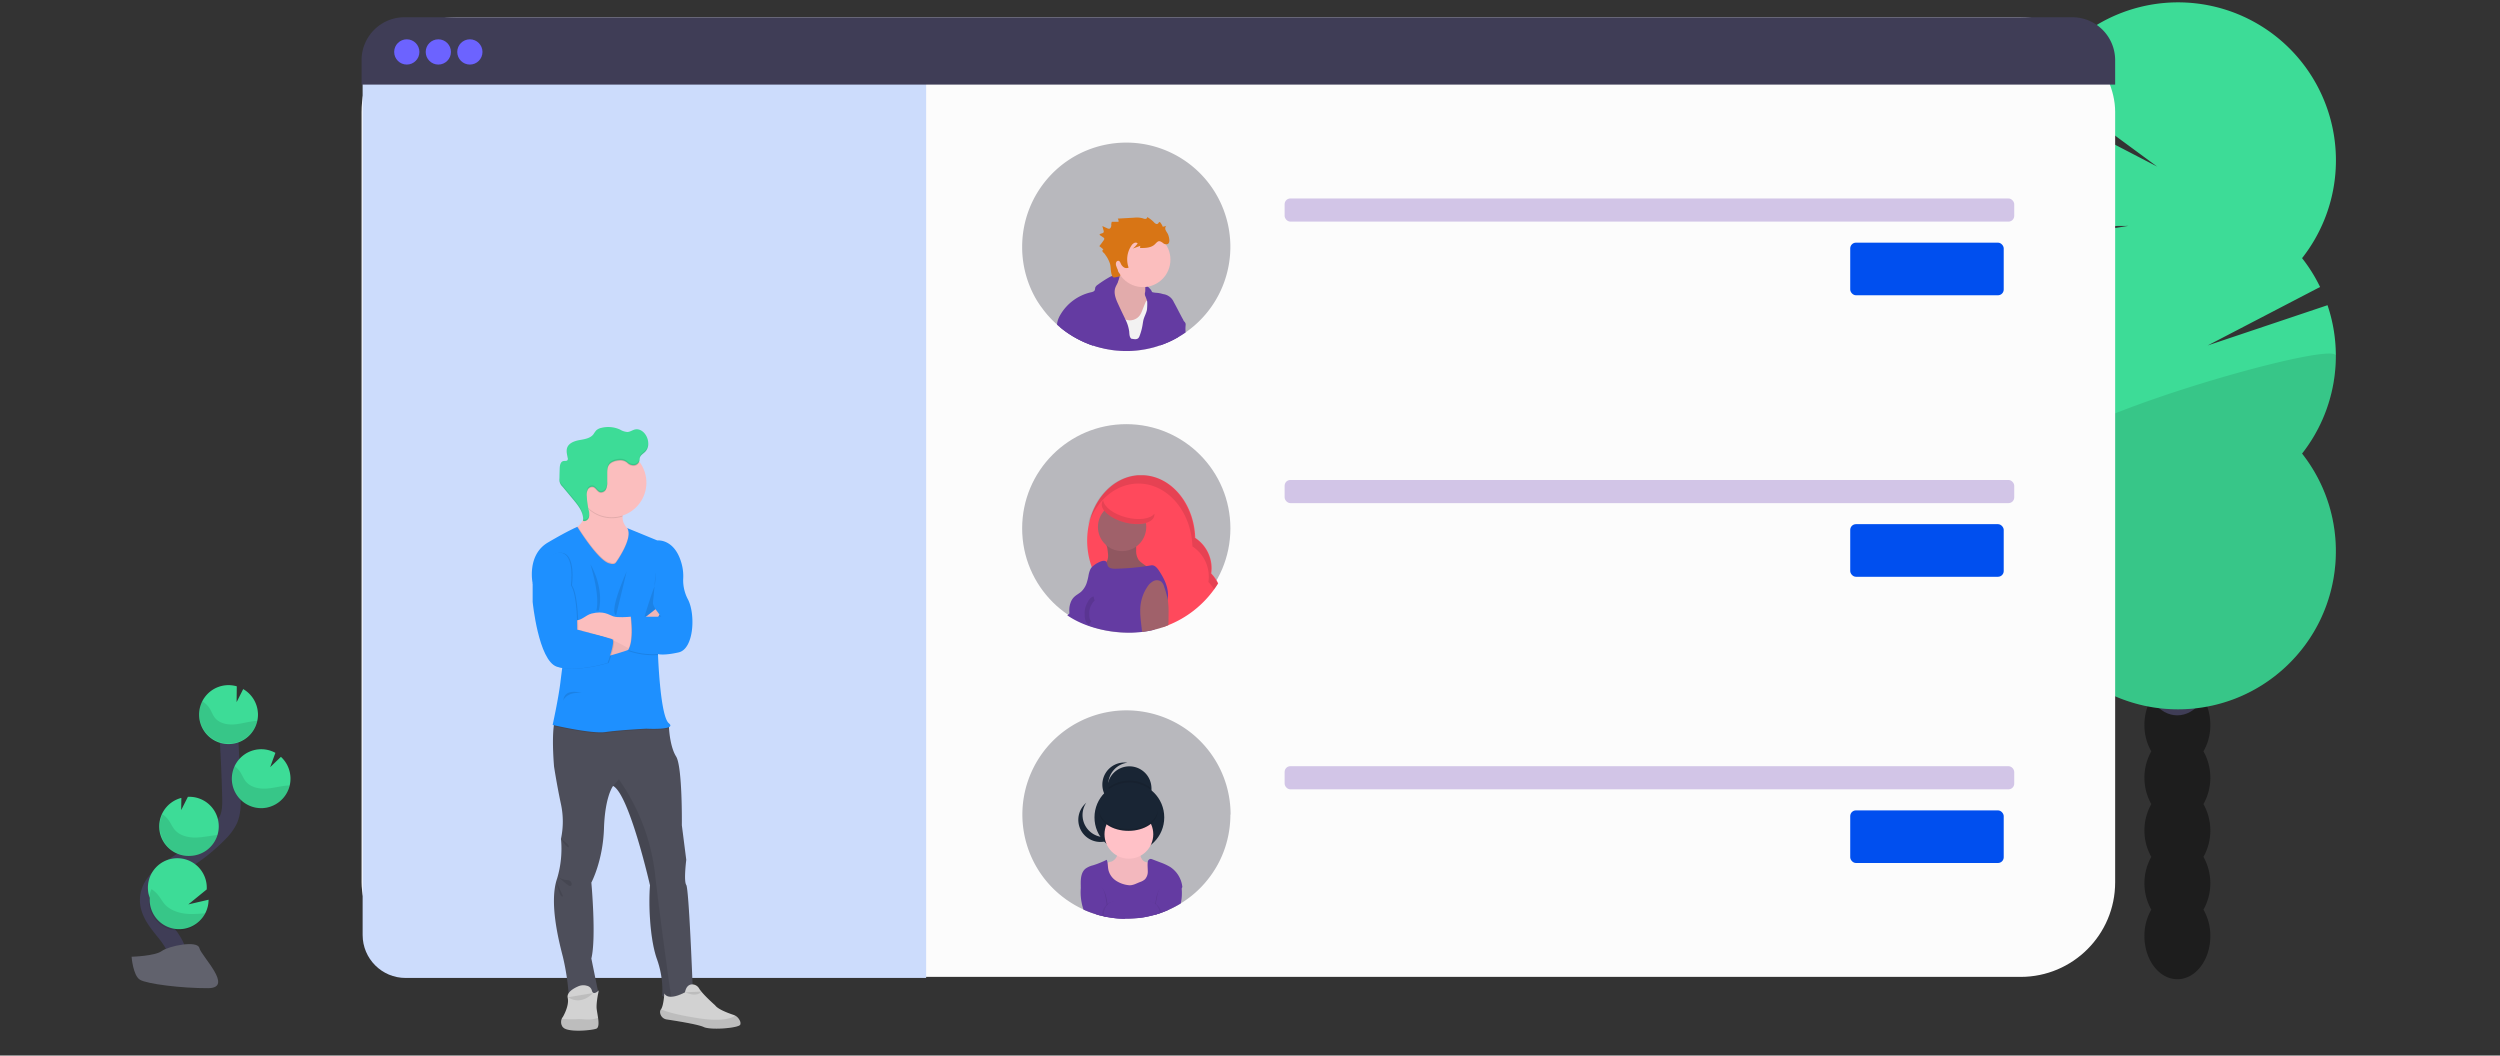 <svg xmlns="http://www.w3.org/2000/svg" width="540" height="228" viewBox="0 0 540 228">
    <rect x="0" y="0" width="540" height="228" fill="#333333" stroke="none"/>
    <defs>
        <linearGradient id="a" x1="50%" x2="50%" y1="62%" y2="38%">
            <stop offset="0%" stop-color="gray" stop-opacity=".25"/>
            <stop offset="54%" stop-color="gray" stop-opacity=".12"/>
            <stop offset="100%" stop-color="gray" stop-opacity=".1"/>
        </linearGradient>
    </defs>
    <g fill="none" fill-rule="evenodd">
        <path fill="#1D1D1D" d="M475.948 162.287a11.255 11.255 0 0 0 1.485-5.7c0-5.15-3.179-9.328-7.12-9.328-3.943 0-7.118 4.177-7.118 9.328a11.255 11.255 0 0 0 1.485 5.7 11.683 11.683 0 0 0 0 11.401 11.674 11.674 0 0 0 0 11.397 11.683 11.683 0 0 0 0 11.4 11.255 11.255 0 0 0-1.485 5.701c0 5.15 3.18 9.328 7.117 9.328 3.938 0 7.121-4.177 7.121-9.328a11.255 11.255 0 0 0-1.485-5.7 11.683 11.683 0 0 0 0-11.401 11.674 11.674 0 0 0 0-11.397 11.683 11.683 0 0 0 0-11.4z"/>
        <ellipse cx="470.294" cy="145.186" fill="#3F3D56" fill-rule="nonzero" rx="7.117" ry="9.328"/>
        <ellipse cx="470.294" cy="133.785" fill="#3F3D56" fill-rule="nonzero" rx="7.117" ry="9.328"/>
        <path fill="#3DDC97" d="M443.648 55.77a34.296 34.296 0 0 1-2.652-3.906l18.707-3.073-20.233.15a34.223 34.223 0 0 1-.65-27.043l27.141 14.092-25.029-18.415A34.091 34.091 0 0 1 472.094.549a34.099 34.099 0 0 1 29.393 19.93 34.156 34.156 0 0 1-4.239 35.281 33.685 33.685 0 0 1 3.888 6.228l-24.28 12.633 25.888-8.697a34.174 34.174 0 0 1-5.5 32.049c11 13.99 9.409 34.095-3.656 46.176-13.065 12.082-33.214 12.082-46.279 0-13.065-12.081-14.657-32.186-3.656-46.176-9.731-12.382-9.731-29.822 0-42.204h-.005z"/>
        <path fill="#000" fill-rule="nonzero" d="M504.56 76.87a34 34 0 0 1-7.298 21.103c11 13.99 9.409 34.095-3.656 46.176-13.065 12.082-33.214 12.082-46.279 0-13.065-12.081-14.657-32.186-3.656-46.176-4.592-5.805 60.89-24.93 60.89-21.102z" opacity=".1"/>
        <rect width="378.772" height="207.291" x="78.101" y="3.719" fill="#FCFCFC" rx="20.42"/>
        <path fill="#CCDCFC" d="M78.328 13.947h121.716v197.29H87.602c-5.121 0-9.274-4.156-9.274-9.283V13.947z"/>
        <path fill="#3F3D56" fill-rule="nonzero" d="M456.873 13.002v5.268H78.101v-5.268c0-2.462.978-4.822 2.717-6.562a9.265 9.265 0 0 1 6.557-2.716H447.6a9.265 9.265 0 0 1 6.558 2.716 9.282 9.282 0 0 1 2.716 6.562z"/>
        <ellipse cx="87.866" cy="11.22" fill="#6C63FF" fill-rule="nonzero" rx="2.725" ry="2.728"/>
        <ellipse cx="94.678" cy="11.22" fill="#6C63FF" fill-rule="nonzero" rx="2.725" ry="2.728"/>
        <ellipse cx="101.491" cy="11.22" fill="#6C63FF" fill-rule="nonzero" rx="2.725" ry="2.728"/>
        <rect width="157.595" height="5" x="277.479" y="42.868" fill="#D2C5E7" rx="1.24"/>
        <rect width="33.154" height="11.365" x="399.649" y="52.414" fill="#004FEF" rx="1.24"/>
        <rect width="157.595" height="5" x="277.479" y="103.673" fill="#D2C5E7" rx="1.24"/>
        <rect width="33.154" height="11.365" x="399.649" y="113.219" fill="#004FEF" rx="1.24"/>
        <rect width="157.595" height="5" x="277.479" y="165.497" fill="#D2C5E7" rx="1.24"/>
        <rect width="33.154" height="11.365" x="399.649" y="175.043" fill="#004FEF" rx="1.24"/>
        <ellipse cx="243.276" cy="114.129" fill="#B8B8BD" rx="22.49" ry="22.511"/>
        <path fill="#FF495C" d="M263.123 126.002a.632.632 0 0 1-.096.15c-.245.406-.51.799-.794 1.178a22.411 22.411 0 0 1-9.878 7.705c-.391.164-.79.314-1.195.455a7.974 7.974 0 0 1-1.035-.996 7.78 7.78 0 0 1-1.817-3.768 9.529 9.529 0 0 1-1.817.172c-.06.005-.12.005-.181 0-4.678-.082-8.693-3.51-10.487-8.4l-.073-.21a17.012 17.012 0 0 1-.354-9.882c.023-.11.06-.218.091-.323 1.535-5.278 5.586-9.123 10.405-9.428h1.04c6.104.223 11.018 6.132 11.245 13.524a7.854 7.854 0 0 1 3.456 7.691 8.037 8.037 0 0 1 1.49 2.132z"/>
        <path fill="#000" fill-rule="nonzero" d="M263.027 126.152c-.245.406-.51.799-.794 1.178a7.432 7.432 0 0 0-1.213-1.614 7.848 7.848 0 0 0-3.456-7.692c-.25-7.546-5.377-13.573-11.658-13.573-4.488 0-8.38 3.063-10.337 7.564-.05.118-.096.232-.15.354-.164.391-.309.787-.454 1.2.16-.83.383-1.648.667-2.445l.064-.064c1.748-4.823 5.654-8.246 10.241-8.45h1.04c6.018.363 10.837 6.245 11.068 13.56a7.84 7.84 0 0 1 3.466 7.691 7.756 7.756 0 0 1 1.516 2.291z" opacity=".1"/>
        <path fill="#A0616A" fill-rule="nonzero" d="M239.33 119.697c.055.46.003.928-.155 1.364-.268.623-.909 1.182-.731 1.818.182.405.546.699.98.791 1.958.664 4.088.269 6.16.36.69.06 1.382.084 2.075.072a3.304 3.304 0 0 0 1.925-.673 16.484 16.484 0 0 1-3.029-1.904 3.408 3.408 0 0 1-.613-.587 3.598 3.598 0 0 1-.532-2.082v-2.163c-1.48 0-2.956-.023-4.437-.023-.454 0-1.92-.114-2.089.4-.082.254.236 1.004.286 1.29.077.443.13.89.16 1.337z"/>
        <path fill="#000" fill-rule="nonzero" d="M239.33 119.697c.055.46.003.928-.155 1.364-.268.623-.909 1.182-.731 1.818.182.405.546.699.98.791 1.958.664 4.088.269 6.16.36.69.06 1.382.084 2.075.072a3.304 3.304 0 0 0 1.925-.673 16.484 16.484 0 0 1-3.029-1.904 3.408 3.408 0 0 1-.613-.587 3.598 3.598 0 0 1-.532-2.082v-2.163c-1.48 0-2.956-.023-4.437-.023-.454 0-1.92-.114-2.089.4-.082.254.236 1.004.286 1.29.077.443.13.89.16 1.337z" opacity=".1"/>
        <ellipse cx="242.372" cy="113.82" fill="#A0616A" fill-rule="nonzero" rx="5.218" ry="5.223"/>
        <path fill="#643BA2" d="M252.268 128.97c0 .142-.027.292-.05.455a13.838 13.838 0 0 1-.74 2.478 11.911 11.911 0 0 1-.69 1.582c-.196.35-.454.673-.663 1.014l-.3.486a6.63 6.63 0 0 0-.486 1.027c-.876.225-1.767.387-2.666.487a22.26 22.26 0 0 1-2.648.159c-4.746 0-9.864-1.232-13.493-3.75 0 0 .531-.369.454-.455 0-.21-.022-.414-.022-.623a4.677 4.677 0 0 1 .258-1.582c.155-.487.424-.93.786-1.29.454-.455 1.063-.737 1.549-1.174a4.601 4.601 0 0 0 1.267-2.204c.113-.364.195-.75.272-1.123.07-.51.21-1.007.418-1.478a1.31 1.31 0 0 1 .1-.172c.07-.117.152-.225.245-.323a5.313 5.313 0 0 1 1.6-1.073c.494-.254 1.189-.454 1.534-.032v.032c.113.26.209.527.286.8.277.573 1.05.646 1.676.632a53.089 53.089 0 0 0 6.622-.555l1.063-.172c.767-.128 1.303.545 1.734 1.2 1.118 1.686 2.062 3.627 1.894 5.655z"/>
        <path stroke="#000" d="M236.332 129.325c-.486.11-.768.6-.995 1.046a4.044 4.044 0 0 0-.54 2.427c-.014.333.022.665.104.987.084.324.289.604.572.782" opacity=".1"/>
        <ellipse cx="243.707" cy="110.067" fill="#FF495C" rx="2.882" ry="5.836" transform="rotate(-75.66 243.707 110.067)"/>
        <path fill="#000" fill-rule="nonzero" d="M243.285 111.765c-2.775-.71-4.828-2.273-4.996-3.71-.129.162-.222.35-.272.55-.395 1.541 1.816 3.437 4.936 4.237 3.12.8 5.973.196 6.359-1.364.044-.172.056-.35.036-.527-.831 1.146-3.343 1.51-6.063.814z" opacity=".1"/>
        <path fill="#A0616A" fill-rule="nonzero" d="M252.405 132.676c0 .79 0 1.577-.05 2.359-.391.164-.79.314-1.195.455a16.66 16.66 0 0 1-1.816.518c-.877.224-1.767.387-2.666.486-.16-1.882-.518-3.696-.341-5.605a9.033 9.033 0 0 1 1.462-4.091 3.494 3.494 0 0 1 1.322-1.277 1.625 1.625 0 0 1 1.74.136c.309.323.525.723.626 1.16.307.852.553 1.725.736 2.613 0 .095.032.2.045.3.126.977.172 1.962.137 2.946z"/>
        <path fill="#B8B8BD" d="M265.762 175.952a22.428 22.428 0 0 1-2.725 10.778c-.2.364-.41.732-.645 1.096a.632.632 0 0 1-.096.15c-.245.406-.51.798-.795 1.177a22.235 22.235 0 0 1-6.426 5.964l-.132.091c-.827.497-1.684.942-2.566 1.332-.245.11-.5.214-.754.319-.254.104-.49.2-.744.281-.128.055-.264.1-.396.146a.172.172 0 0 0-.045 0c-.277.1-.563.186-.845.273l-.213.05c-.254.077-.509.14-.763.195a19.2 19.2 0 0 1-2.67.486c-.873.106-1.751.16-2.63.16h-.273a20.46 20.46 0 0 1-3.633-.337l-.218-.036a7.886 7.886 0 0 1-.668-.137l-.422-.095c-.448-.098-.89-.22-1.326-.364a21.497 21.497 0 0 1-2.603-.968l-.095-.04a22.221 22.221 0 0 1-3.538-2.015 2.42 2.42 0 0 1-.272-.186c-8.666-6.184-11.814-17.6-7.543-27.358 4.27-9.757 14.79-15.18 25.206-12.997 10.416 2.184 17.876 11.378 17.875 22.03l-.045.005z"/>
        <path fill="#192534" fill-rule="nonzero" d="M248.717 170.529a4.775 4.775 0 0 1-4.769 4.57 4.775 4.775 0 0 1-4.769-4.57v-.227a4.77 4.77 0 0 1 4.77-4.773 4.77 4.77 0 0 1 4.768 4.773c-.005.072 0 .15 0 .227z"/>
        <path fill="#000" fill-rule="nonzero" d="M248.717 170.529a4.775 4.775 0 0 1-4.769 4.57 4.775 4.775 0 0 1-4.769-4.57v-.227a7.525 7.525 0 0 1 9.538 0c-.005.072 0 .15 0 .227z" opacity=".1"/>
        <ellipse cx="243.944" cy="176.561" fill="#192534" fill-rule="nonzero" rx="7.535" ry="7.542"/>
        <path fill="#192534" fill-rule="nonzero" d="M239.38 169.474a4.776 4.776 0 0 1 4.141-4.732 4.772 4.772 0 0 0-4.663 2.163c-1 1.568-1 3.575 0 5.144a4.772 4.772 0 0 0 4.663 2.162 4.776 4.776 0 0 1-4.142-4.737zM235.442 179.625a4.78 4.78 0 0 1-.804-6.241c-.16.142-.312.294-.454.454a4.781 4.781 0 0 0 2.596 7.936 4.77 4.77 0 0 0 4.561-1.617c.14-.158.268-.325.386-.5a4.77 4.77 0 0 1-6.285-.032z"/>
        <path fill="#FFC1C7" fill-rule="nonzero" d="M240.001 186.126c-.392.077-.771.21-1.126.395-.627.455-.604 1.364-.418 2.105.427 1.691 1.472 3.314 3.07 4.005.99.365 2.045.52 3.098.454 1.14 0 2.43-.154 3.138-1.054a4.17 4.17 0 0 0 .64-1.573c.35-1.364.704-2.773.577-4.182-.69.059-1.462.1-2.007-.337-.545-.436-.668-1.268-.909-1.959a.514.514 0 0 0-.177-.282.576.576 0 0 0-.318-.045c-.724.03-1.45 0-2.17-.091-.455-.06-1.554-.527-1.89-.132-.245.286-.09 1.16-.281 1.564a2.163 2.163 0 0 1-1.227 1.132z"/>
        <path fill="#000" fill-rule="nonzero" d="M240.001 186.126c-.392.077-.771.21-1.126.395-.627.455-.604 1.364-.418 2.105.427 1.691 1.472 3.314 3.07 4.005.99.365 2.045.52 3.098.454 1.14 0 2.43-.154 3.138-1.054a4.17 4.17 0 0 0 .64-1.573c.35-1.364.704-2.773.577-4.182-.69.059-1.462.1-2.007-.337-.545-.436-.668-1.268-.909-1.959a.514.514 0 0 0-.177-.282.576.576 0 0 0-.318-.045c-.724.03-1.45 0-2.17-.091-.455-.06-1.554-.527-1.89-.132-.245.286-.09 1.16-.281 1.564a2.163 2.163 0 0 1-1.227 1.132z" opacity=".05"/>
        <ellipse cx="243.839" cy="180.203" fill="#FFC1C7" fill-rule="nonzero" rx="5.268" ry="5.273"/>
        <path fill="#643BA2" d="M255.388 191.626c-.036.046-.072.1-.113.146l-.223.29a17.105 17.105 0 0 0-2.693 4.478c-.245.11-.5.214-.754.319-.254.104-.49.2-.745.281-.127.055-.263.1-.395.146a.172.172 0 0 0-.045 0c-.277.1-.563.186-.845.273l-.213.05c-.255.077-.509.14-.763.195a19.2 19.2 0 0 1-2.67.486c-.873.106-1.751.16-2.63.16h-.273a20.46 20.46 0 0 1-3.633-.337l-.218-.036a7.886 7.886 0 0 1-.668-.137l-.422-.095c-.448-.098-.89-.22-1.326-.364.121-.762.46-1.472.976-2.045-1.022-1.223-2.702-1.705-3.788-2.86a3.66 3.66 0 0 1-.263-.345 1.45 1.45 0 0 1-.14-.277.778.778 0 0 1-.06-.241 2.107 2.107 0 0 1-.04-.51c-.028-1.29.031-2.763 1.03-3.573a4.698 4.698 0 0 1 1.626-.727 19.945 19.945 0 0 0 2.952-1.19c.087.202.145.416.173.636.09.527.082 1.081.204 1.604a3.873 3.873 0 0 0 1.617 2.273c.8.525 1.711.856 2.661.968.936.137 1.68-.35 2.562-.681.39-.125.75-.33 1.058-.6.398-.46.61-1.052.595-1.66 0-.6-.068-1.2-.032-1.818.001-.063.009-.125.023-.186a.76.76 0 0 1 .518-.714c.17-.014.34.017.495.09l1.698.65c.736.256 1.445.583 2.117.978a5.879 5.879 0 0 1 2.647 4.373z"/>
        <path fill="#000" fill-rule="nonzero" d="M239.37 198.118l-.218-.037a7.887 7.887 0 0 1-.668-.136l-.422-.095c-.448-.099-.89-.22-1.326-.364a21.497 21.497 0 0 1-2.602-.968 11.265 11.265 0 0 1-.455-4.283c.056-.619.184-1.229.382-1.818.954.91 2.58.396 3.66 1.123.294.207.533.482.7.8.302.582.508 1.21.608 1.86.069.354.132.713.187 1.072V195.613c.036.255.068.518.081.777.073.587.073 1.15.073 1.728z" opacity=".1"/>
        <path fill="#643BA2" d="M239.152 198.081a7.887 7.887 0 0 1-.668-.136l-.422-.095c-.448-.099-.89-.22-1.326-.364a21.497 21.497 0 0 1-2.602-.968l-.096-.041a11.602 11.602 0 0 1-.577-4.76c.066-.58.19-1.154.373-1.71.954.91 2.58.406 3.66 1.133.417.3.733.718.909 1.2.176.467.309.95.395 1.441.1.532.195 1.064.259 1.605.014.075.022.15.022.227v.359c.087.696.082 1.405.073 2.11z"/>
        <path fill="#000" fill-rule="nonzero" d="M254.925 195.208c-.827.497-1.684.942-2.566 1.332-.245.11-.5.214-.754.319-.254.104-.49.2-.745.281-.127.055-.263.1-.395.146a.172.172 0 0 0-.045 0c-.277.1-.563.186-.845.273l-.213.05c0-.405 0-.823.045-1.232.032-.323.068-.646.114-.969 0-.059 0-.118.022-.177a.487.487 0 0 0 0-.114c.055-.309.114-.622.173-.931a5.7 5.7 0 0 1 .609-1.86c.17-.312.41-.58.703-.782 1.081-.727 2.725-.231 3.634-1.122.179.528.302 1.073.368 1.627a10.615 10.615 0 0 1-.105 3.16z" opacity=".1"/>
        <path fill="#643BA2" d="M255.057 195.117l-.132.091c-.827.497-1.684.942-2.566 1.332-.245.11-.5.214-.754.319-.254.104-.49.2-.745.281-.127.055-.263.1-.395.146a.172.172 0 0 0-.045 0c-.277.1-.563.186-.845.273 0-.537 0-1.069.046-1.6 0-.137 0-.278.036-.414v-.187-.14c.068-.491.15-.969.25-1.45a7.97 7.97 0 0 1 .395-1.442c.175-.482.492-.9.908-1.2 1.081-.727 2.725-.232 3.633-1.132.196.571.324 1.163.382 1.764a10.656 10.656 0 0 1-.168 3.36z"/>
        <ellipse cx="243.735" cy="175.243" fill="#192534" fill-rule="nonzero" rx="6.322" ry="4.219"/>
        <path fill="#000" fill-rule="nonzero" d="M238.48 197.309v.6a.127.127 0 0 0 0 .036l-.422-.095a1.401 1.401 0 0 1 0-.241 2.938 2.938 0 0 1 1.012-2.223.672.672 0 0 1 .141-.114c.244-.198.52-.352.818-.455.272-.105.561-.16.853-.163a.517.517 0 0 1 .119 0 1.71 1.71 0 0 1 .218 0h-.15a2.892 2.892 0 0 0-1.817.909.959.959 0 0 0-.14.164 2.91 2.91 0 0 0-.632 1.582z" opacity=".05"/>
        <path fill="#643BA2" d="M243.103 197.609c0 .284-.034.568-.1.845a20.46 20.46 0 0 1-3.633-.336l-.218-.037a7.887 7.887 0 0 1-.668-.136v-.036-.3-.3c.039-.61.247-1.198.6-1.696.04-.063.088-.12.14-.173a2.09 2.09 0 0 1 .796-.609 1.77 1.77 0 0 1 .763-.173.309.309 0 0 1 .09 0c.062-.004.125-.004.187 0 1.149.196 2.043 1.441 2.043 2.95z"/>
        <path fill="#000" fill-rule="nonzero" d="M250.86 197.14c-.127.055-.263.1-.395.146a2.874 2.874 0 0 0-.808-1.728l-.136-.136a2.983 2.983 0 0 0-1.626-.74h-.15c.07-.005.14-.005.209 0a.576.576 0 0 1 .122 0c.294.006.584.061.859.163.218.075.427.175.622.3.05.026.096.06.136.1a2.896 2.896 0 0 1 1.167 1.895z" opacity=".05"/>
        <path fill="#643BA2" d="M250.465 197.286a.172.172 0 0 0-.045 0c-.277.1-.563.186-.845.273l-.213.05c-.255.077-.509.14-.763.195a19.2 19.2 0 0 1-2.67.486 3.473 3.473 0 0 1-.069-.695c0-1.51.908-2.755 2.048-2.928a1.18 1.18 0 0 1 .182 0 .281.281 0 0 1 .086 0c.267 0 .531.058.772.173.226.1.432.24.609.414.05.037.095.08.136.127.456.535.727 1.203.772 1.905z"/>
        <path fill="#000" fill-rule="nonzero" d="M243.735 179.043c-3.388 0-6.154-1.773-6.318-4.005v.21c0 2.332 2.834 4.218 6.327 4.218 3.492 0 6.322-1.886 6.322-4.218v-.21c-.182 2.232-2.948 4.005-6.331 4.005z" opacity=".1"/>
        <path fill="#B8B8BD" d="M220.786 53.328a22.474 22.474 0 0 0 2.725 10.774c.204.368.413.736.645 1.095a.66.66 0 0 0 .1.15c.25.402.521.79.813 1.164a21.572 21.572 0 0 0 3.242 3.587c.225.215.462.419.709.609.778.65 1.604 1.242 2.47 1.768l.137.091c.826.496 1.682.942 2.561 1.336l.759.314c.25.105.486.205.744.287a8 8 0 0 0 .396.14h.063c.276.1.557.191.845.273l.209.05c.254.077.513.146.767.196.345.09.686.168 1.04.231.532.105 1.081.196 1.626.26.873.104 1.751.156 2.63.154h.268a20.907 20.907 0 0 0 3.633-.34c.073-.008.146-.02.218-.037.223-.037.454-.082.668-.137a7.05 7.05 0 0 0 .422-.095c.454-.1.908-.218 1.326-.36.268-.085.532-.167.795-.258a20.467 20.467 0 0 0 1.571-.614c.08-.026.157-.058.232-.095l.1-.046a20.697 20.697 0 0 0 1.962-1.014c.54-.309 1.067-.645 1.576-1h.032c.083-.048.161-.103.236-.163 8.676-6.178 11.833-17.6 7.565-27.363-4.269-9.763-14.794-15.191-25.214-13.004-10.42 2.187-17.88 11.39-17.871 22.047z"/>
        <path fill="#643BA2" d="M248.267 62.247c.332.292.562.682.659 1.114-.654.172-1.322-.15-1.93-.455a24.608 24.608 0 0 0-5.936-1.914.908.908 0 0 1-.455-.172.773.773 0 0 1 .028-.955c.227-.237.654-.205.963-.218a8.765 8.765 0 0 1 6.671 2.582v.018z"/>
        <path fill="#FBBEBE" fill-rule="nonzero" d="M241.623 60.438a2.726 2.726 0 0 1-1.504 1.513c-.367.132-.763.155-1.135.26-.386.08-.713.338-.881.695-.05.159-.073.325-.068.491-.06 1.568-.105 3.182.522 4.637.54 1.245 1.53 2.227 2.512 3.16 1.144 1.095 2.357 2.204 3.865 2.695.88.286 1.92.318 2.652-.25a3.94 3.94 0 0 0 .74-.86c.51-.668.937-1.396 1.272-2.168.622-1.6.413-3.39.195-5.096a.41.41 0 0 0-.109-.272.427.427 0 0 0-.318-.055 1.87 1.87 0 0 1-1.894-1.09 2.848 2.848 0 0 1-.104-1.001l.032-1.946a1.652 1.652 0 0 0-.073-.618 1.554 1.554 0 0 0-.813-.704 20.077 20.077 0 0 0-3.306-1.305c-.5-.146-.881-.391-1.104.145-.222.537-.222 1.205-.481 1.769z"/>
        <path fill="#000" fill-rule="nonzero" d="M241.623 60.438a2.726 2.726 0 0 1-1.504 1.513c-.367.132-.763.155-1.135.26-.386.08-.713.338-.881.695-.05.159-.073.325-.068.491-.06 1.568-.105 3.182.522 4.637.54 1.245 1.53 2.227 2.512 3.16 1.144 1.095 2.357 2.204 3.865 2.695.88.286 1.92.318 2.652-.25a3.94 3.94 0 0 0 .74-.86c.51-.668.937-1.396 1.272-2.168.622-1.6.413-3.39.195-5.096a.41.41 0 0 0-.109-.272.427.427 0 0 0-.318-.055 1.87 1.87 0 0 1-1.894-1.09 2.848 2.848 0 0 1-.104-1.001l.032-1.946a1.652 1.652 0 0 0-.073-.618 1.554 1.554 0 0 0-.813-.704 20.077 20.077 0 0 0-3.306-1.305c-.5-.146-.881-.391-1.104.145-.222.537-.222 1.205-.481 1.769z" opacity=".1"/>
        <ellipse cx="246.882" cy="56.078" fill="#FBBEBE" fill-rule="nonzero" rx="5.931" ry="5.937"/>
        <path fill="#F2F2F2" fill-rule="nonzero" d="M239.002 75.42c.532.105 1.081.196 1.626.26.873.104 1.75.156 2.63.154h.268a20.907 20.907 0 0 0 3.633-.34c.073-.008.146-.02.218-.037.223-.036.454-.082.668-.136a7.05 7.05 0 0 0 .422-.096c.454-.1.908-.218 1.326-.359.268-.086.532-.168.795-.259a20.467 20.467 0 0 0 1.571-.614c-.13-.404-.238-.815-.322-1.232-.147-.889-.204-1.79-.173-2.69 0-.723.032-1.442 0-2.16a5.319 5.319 0 0 0-.25-1.718 2.195 2.195 0 0 0-1.108-1.287c-.676-.3-1.694-.454-2.361-.118-.077.041-.15.088-.218.141a1.132 1.132 0 0 0-.327.455c-.218.545-.454 1.095-.663 1.64-.135.38-.313.744-.532 1.082a2.678 2.678 0 0 1-2.938.969 1.738 1.738 0 0 1-.195-.078c-.909-.368-1.74-1.163-2.69-.95a1.79 1.79 0 0 0-1.216 1.11c-.191.475-.302.979-.327 1.49a19.902 19.902 0 0 0 .163 4.774z"/>
        <path fill="#643BA2" d="M228.311 70.111c.225.216.462.42.709.61.778.65 1.604 1.241 2.47 1.768l.137.09c.826.496 1.682.943 2.561 1.337l.759.314c.25.104.486.204.744.286a8 8 0 0 0 .396.141h.063c.276.1.557.191.845.273l.209.05c.254.077.513.145.767.195.345.091.686.168 1.04.232.532.105 1.081.196 1.626.26.873.104 1.751.155 2.63.154h.268a20.907 20.907 0 0 0 3.633-.341c.073-.007.146-.02.218-.037.223-.036.454-.081.668-.136a7.05 7.05 0 0 0 .422-.095c.454-.1.908-.219 1.326-.36.268-.086.532-.168.795-.259a20.467 20.467 0 0 0 1.571-.613c.08-.027.157-.058.232-.096l.1-.045a20.697 20.697 0 0 0 1.962-1.014c.446-1.19.825-2.404 1.135-3.637a.455.455 0 0 1 0-.072c-.708-1.26-1.335-2.569-2.039-3.828a2.92 2.92 0 0 0-2.339-1.764 5.718 5.718 0 0 0-1.521-.282 5.722 5.722 0 0 1-.872-.15c-.59-.131-1.245-.259-1.463 0a.077.077 0 0 0-.031.06c-.082.305-.045.63.104.909.1.286.232.586.3.832.04.117.063.24.068.363.016.533-.002 1.066-.055 1.596-.127.773-.554 1.455-.753 2.205-.091.354-.137.722-.196 1.081a11.655 11.655 0 0 1-.631 2.373c-.053.163-.131.317-.232.455-.372.455-.99.282-1.576.195-.427-.363-.404-1.009-.454-1.554a8.188 8.188 0 0 0-.826-2.628l-.155-.327c-.454-.941-.908-1.877-1.335-2.823-.55-1.173-1.117-2.514-.663-3.728.132-.363.345-.686.49-1.036a1.515 1.515 0 0 0 .127-.573.91.91 0 0 0-.208-.704.364.364 0 0 0-.091-.096 1.08 1.08 0 0 0-1.045-.082c-.179.065-.354.143-.522.232a24.976 24.976 0 0 0-2.575 1.668 1.29 1.29 0 0 0-.536.623 4.66 4.66 0 0 1-.086.514c-.128.323-.514.418-.845.49a10.342 10.342 0 0 0-6.595 4.851c-.24.391-.43.811-.563 1.25-.08.286-.137.578-.168.873z"/>
        <path fill="#D87515" d="M249.493 52.728c-.803.823-2.089.855-3.238.836l.037-.454-1.613.577c.42-.31.778-.696 1.058-1.136a.722.722 0 0 0-.785-.05c-.242.14-.444.34-.586.581a5.305 5.305 0 0 0-.586 4.72c-.334.163-.73.137-1.04-.07a1.818 1.818 0 0 1-.668-.845c-.095-.218-.195-.454-.422-.54a.454.454 0 0 0-.509.227.964.964 0 0 0-.109.577c.032.455.373.91.455 1.364.081.454.753.818.4 1.123a5.178 5.178 0 0 1-1.29.304.559.559 0 0 1-.373-.368c-.359-.791-.232-1.714-.454-2.555a6.28 6.28 0 0 0-.936-1.86 2.6 2.6 0 0 0-.354-.476 1.195 1.195 0 0 1-.345-.396c-.06-.164.054-.404.227-.373a7.095 7.095 0 0 0-.908-.745c.317-.4.626-.81.908-1.218.104-.146.213-.323.136-.482a.486.486 0 0 0-.182-.178l-.803-.545c0-.382.758-.241.876-.6a.491.491 0 0 0 0-.291l-.281-1.027 1.071.486a.726.726 0 0 0 .41.095c.28-.04.417-.372.453-.659-.029-.286.008-.576.11-.845h1.453a.95.95 0 0 0-.178-.687l3.58-.2a4.991 4.991 0 0 1 1.816.128c.189.089.395.135.604.136.204 0 .413-.214.354-.414a6.5 6.5 0 0 1 1.458 1.123c.115.14.255.255.413.341a.454.454 0 0 0 .504-.059c.1-.105.146-.291.291-.3.145-.01.164.073.218.14.205.264.372.555.495.865.257-.035.51-.103.75-.2a.81.81 0 0 0-.137.909c.118.304.336.563.482.854.143.315.24.649.286.991.073.428.073.969-.304 1.178-.365.126-.77.034-1.045-.237-.867-.618-1.026-.436-1.699.255z"/>
        <path fill="#643BA2" d="M229.02 70.72c.778.651 1.604 1.242 2.47 1.769l.137.09c.826.496 1.682.943 2.561 1.337l.759.314c.25.104.486.204.744.286a8 8 0 0 0 .396.141c-.16-.455-.264-.91-.405-1.364a7.702 7.702 0 0 0-1.948-3.21c-.781-.78-2.026-1.922-3.18-1.231a3.635 3.635 0 0 0-.908.877c-.22.253-.41.533-.563.832-.022.041-.04.096-.063.16zM250.615 74.603a20.467 20.467 0 0 0 1.572-.614c.079-.026.156-.058.231-.096l.1-.045a20.697 20.697 0 0 0 1.962-1.014c.54-.309 1.067-.645 1.576-1h.032a9.473 9.473 0 0 1 0-1.523c.026-.17.015-.343-.032-.509a1.214 1.214 0 0 0-.254-.35 2.09 2.09 0 0 1-.186-.214c-.514-.577-.932-1.2-1.817-1.109-.886.091-1.649.855-2.021 1.705a1.56 1.56 0 0 0-.1.254c-.253.79-.45 1.597-.59 2.414-.119.505-.268.991-.377 1.496-.028.186-.069.395-.096.605z"/>
        <path fill="url(#a)" fill-rule="nonzero" d="M148.238 214.304l-.2.109z"/>
        <path fill="#4D4E5A" d="M120.338 189.751c-1.753 5.055.296 13.26 1.245 16.92a50.957 50.957 0 0 1 1.244 8.055c2.137.364 4.323.315 6.44-.145l-1.535-7.542c1.095-4.468 0-16.406 0-16.406s2.485-4.614 2.725-11.646c.214-6.919 1.917-9.155 1.971-9.228 3.511 1.818 7.975 21.46 7.975 21.46-.367 4.76.073 12.084 1.535 16.038a19.91 19.91 0 0 1 1.1 7.838 2.41 2.41 0 0 0 1.989.381c2.089-.336 4.596-2.14 4.596-2.14s-.804-21.366-1.39-22.189c-.586-.823 0-5.419 0-5.419l-.954-7.473s.146-12.67-1.244-14.865c-1.199-1.9-1.476-5.232-1.53-6.11v-.213l-2.117-2.541s-20.487-1.537-22.027 0c-.377.377-.608 1.236-.75 2.318-.422 3.323.064 8.742.064 8.742s.614 4.027 1.495 8.128c.526 2.463.526 5.01 0 7.473.28 2.882-.003 5.79-.832 8.564z"/>
        <path fill="#D2D2D2" d="M121.601 221.868c.908 1.209 6.295.695 7.208.318.558-.227.517-1.282.367-2.364-.095-.69-.236-1.395-.295-1.91-.145-1.317.454-3.99.454-3.99s-1.208 1.282-1.498 0a1.4 1.4 0 0 0-1.045-.991 2.723 2.723 0 0 0-1.898.118c-.954.409-2.539 1.29-2.271 2.482.4 1.682-1.026 4.091-1.026 4.091a1.82 1.82 0 0 0 0 2.273l.004-.027z"/>
        <path fill="#000" fill-rule="nonzero" d="M121.601 221.868c.908 1.209 6.295.695 7.208.318.558-.227.517-1.282.367-2.364-.576.268-1.562.496-3.179.341a9.706 9.706 0 0 0-1.149-.036 26.113 26.113 0 0 1-3.492-.068c-.265.6-.17 1.3.245 1.809zM140.372 191.22c-.368 4.76.072 12.083 1.535 16.037a19.91 19.91 0 0 1 1.099 7.838 2.41 2.41 0 0 0 1.989.381c-.454-3.086-2.32-16.397-3.529-26.911a44.069 44.069 0 0 0-7.789-20.215l-1.28 1.409c3.51 1.832 7.975 21.46 7.975 21.46z" opacity=".1"/>
        <path fill="#FBBEBE" fill-rule="nonzero" d="M123.8 114.245l.908 4.396 4.378 7.36 5.395-2.305s7.335-7.692 2.725-8.792a3.981 3.981 0 0 1-1.53-.682 3.183 3.183 0 0 1-1.195-2.65c.036-1.09.29-2.161.75-3.15l-9.443-2.96c.387 1.242.614 2.529.677 3.828.073 2.573-.885 3.841-1.667 4.446a2.847 2.847 0 0 1-.999.509z"/>
        <path fill="#000" fill-rule="nonzero" d="M125.788 105.462c.387 1.242.614 2.529.677 3.828.17.206.354.4.55.582a7.422 7.422 0 0 0 5.132 2.068 7.32 7.32 0 0 0 2.307-.368c.036-1.09.29-2.161.75-3.15l-9.416-2.96z" opacity=".1"/>
        <path fill="#FBBEBE" fill-rule="nonzero" d="M124.69 104.249a7.474 7.474 0 0 0 4.607 6.908 7.461 7.461 0 0 0 8.14-1.621 7.478 7.478 0 0 0 1.615-8.148 7.467 7.467 0 0 0-6.905-4.608 7.422 7.422 0 0 0-5.284 2.178 7.436 7.436 0 0 0-2.174 5.29z"/>
        <path fill="#000" fill-rule="nonzero" d="M123.8 114.245l.908 4.396 4.378 7.36 5.395-2.305s7.335-7.692 2.725-8.792a3.981 3.981 0 0 1-1.53-.682c.83 2.273-2.603 7.055-2.603 7.055-.4.587-1.317.219-1.317.219-2.216-.337-6.29-6.706-6.953-7.765a2.847 2.847 0 0 1-1.004.514zM119.57 156.83c1.3.296 8.49 1.891 11.214 1.491 3.002-.454 8.834-.731 8.834-.731s3.715.2 4.855-.323v-.214l-2.117-2.541s-20.487-1.536-22.027 0c-.386.391-.617 1.25-.758 2.318z" opacity=".1"/>
        <path fill="#1E90FF" d="M133.055 121.496s3.86-5.35 2.403-7.437l6.521 2.677s3.924-.477 5.341 5.387c.227.975.31 1.978.246 2.977a8.857 8.857 0 0 0 1.071 4.45c1.613 3.224 1.245 10.62-2.048 11.365-3.293.746-4.464.364-4.464.364s.454 13.401 2.343 14.942c1.89 1.541-4.85 1.173-4.85 1.173s-5.832.291-8.834.732c-3.002.44-11.413-1.541-11.413-1.541s1.245-5.637 1.68-9.228c.437-3.591 1.467-11.228 1.467-11.228l-7.466-10.12s-1.317-6.114 3.293-8.823c4.61-2.71 6.358-3.377 6.358-3.377s4.632 7.55 7.049 7.918c-.014-.009.903.36 1.303-.231z"/>
        <path fill="#000" fill-rule="nonzero" d="M141.616 123.618s.073 2.419-.368 3.373c-.44.955-2.048 6.224-2.048 6.224h3.656s-1.976-2.123-1.817-3.15c.16-1.028.577-6.447.577-6.447z" opacity=".1"/>
        <path fill="#FBBEBE" fill-rule="nonzero" d="M130.784 141.856s8.08-1.977 8.834-3.664c.754-1.686 2.83-5.455 2.83-5.455l-.855-1.15-3.928 3.087s-4.683 3.737-6.88 4.091c-2.199.355 0 3.091 0 3.091z"/>
        <path fill="#000" fill-rule="nonzero" d="M130.784 141.856s8.08-1.977 8.834-3.664c.754-1.686 2.83-5.455 2.83-5.455l-.855-1.15-3.928 3.087s-4.683 3.737-6.88 4.091c-2.199.355 0 3.091 0 3.091z" opacity=".05"/>
        <path fill="#FBBEBE" fill-rule="nonzero" d="M123.8 132.337v4.387h.703c3.48 0 6.903.887 9.946 2.578l1.322.731.354.2 2.271-5.114-2.12-1.904h-.11c-.522.05-2.766.24-3.715-.082-.95-.323-2.026-1.282-4.691-.6-1.308.336-2.43 1.818-3.702 1.364l-.259-1.56z"/>
        <path fill="#000" fill-rule="nonzero" d="M116.737 124.355L115.275 126v4.01s1.244 12.596 5.195 13.987c3.951 1.392 11.005-.804 11.005-.804s1.816-4.832.967-5.128c-.85-.295-7.53-2.06-7.53-2.06s.09-7.386-1.363-9.582c0 0 .954-6.887-2.339-7.032-3.292-.146-4.473 4.964-4.473 4.964z" opacity=".1"/>
        <path fill="#1E90FF" d="M116.519 124.355L115.052 126v4.01s1.244 12.596 5.196 13.987c3.95 1.392 10.99-.804 10.99-.804s1.817-4.832.972-5.128c-.844-.295-7.534-2.06-7.534-2.06s.095-7.386-1.363-9.582c0 0 .95-6.887-2.343-7.032-3.293-.146-4.451 4.964-4.451 4.964z"/>
        <path fill="#000" fill-rule="nonzero" d="M126.738 107.422c-.064-.481-.007-.97.168-1.423.19-.458.661-.733 1.153-.673.627.145.909.964 1.513 1.16a1.194 1.194 0 0 0 1.326-.687c.21-.504.297-1.051.254-1.596v-1.818c0-.596.023-1.387.432-1.91.513-.65 1.712-.936 2.511-.909.533.004 1.044.21 1.43.578.397.397.95.594 1.509.536a1.308 1.308 0 0 0 1.053-.91.041.041 0 0 1 0-.022 7.458 7.458 0 0 0-13.09 2.364 7.474 7.474 0 0 0 1.99 7.55c-.127-.74-.21-1.49-.25-2.24z" opacity=".1"/>
        <path fill="#3DDC97" d="M137.043 100.462c.495-.078.904-.43 1.053-.91.06-.236.046-.49.114-.722.172-.577.786-.877 1.194-1.314.827-.877.772-2.318.186-3.368-.454-.85-1.362-1.564-2.338-1.4-.59.104-1.104.527-1.704.563a3.558 3.558 0 0 1-1.63-.527 6.14 6.14 0 0 0-4.047-.36 2.32 2.32 0 0 0-1.112.565c-.212.266-.41.543-.59.831-.687.873-1.908 1.041-2.994 1.237-1.085.195-2.316.627-2.675 1.677-.236.691 0 1.446.127 2.169a.623.623 0 0 1-.027.454c-.168.282-.595.164-.908.232-.613.127-.772.91-.795 1.555a115.16 115.16 0 0 0-.059 2.168 2.124 2.124 0 0 0 .686 1.818l2.416 2.905c1.072 1.291 2.207 2.791 1.994 4.455.504.228 1.108-.213 1.276-.745a3.294 3.294 0 0 0-.082-1.65 20.12 20.12 0 0 1-.381-2.86c-.064-.48-.006-.97.168-1.423.189-.46.664-.737 1.158-.672.627.145.908.959 1.512 1.159a1.199 1.199 0 0 0 1.326-.687c.21-.504.297-1.05.255-1.595v-1.819c0-.663.022-1.363.431-1.909.513-.65 1.712-.932 2.512-.909a2.147 2.147 0 0 1 1.43.577c.4.386.952.571 1.504.505z"/>
        <path fill="#000" fill-rule="nonzero" d="M135.358 123.437l-2.271 9.423s-1.826-.013 2.27-9.423zM127.528 121.864s3.002 4.918 1.817 10l-.56.042s1.014-2.35-1.257-10.042zM125.625 149.693s-3.683-1.218-3.951 1.61c0 0 .695-1.941 3.95-1.61zM136.275 133.433s.731 5.128-.586 7.178a15.977 15.977 0 0 0 6.45.877l.453-8.055h-6.317z" opacity=".1"/>
        <path fill="#000" fill-rule="nonzero" d="M135.78 140.033l.354.2 2.271-5.114-2.12-1.904h-.114c.027.245.617 4.65-.391 6.818z" opacity=".1"/>
        <path fill="#1E90FF" d="M136.275 133.215s.731 5.127-.586 7.178a16.077 16.077 0 0 0 6.45.877l2.56-8.055h-8.424z"/>
        <path fill="#D2D2D2" d="M142.592 218.75c.087.751.673 1.348 1.422 1.45 1.985.3 6.772 1.054 7.98 1.631 1.54.732 7.611.219 7.902-.513.083-.295.046-.61-.104-.878a2.331 2.331 0 0 0-1.436-1.254c-1.144-.382-3.301-1.191-3.887-2.041 0 0-2.693-2.36-3.46-3.637a1.757 1.757 0 0 0-1.409-.877c-.64-.028-1.362.295-1.644 1.7 0 0-3.51 2.005-4.46.245 0 0-.15 2.7-.73 3.441a.987.987 0 0 0-.174.732z"/>
        <path fill="#000" fill-rule="nonzero" d="M142.592 218.75c.087.751.673 1.348 1.422 1.45 1.985.3 6.772 1.054 7.98 1.631 1.54.732 7.611.219 7.902-.513.083-.295.046-.61-.104-.878a2.331 2.331 0 0 0-.981-1.059c-.99.66-3.18 1.305-8.02.546-4.615-.718-6.9-1.428-8.012-1.905a.987.987 0 0 0-.187.727z" opacity=".1"/>
        <g fill="#000" fill-rule="nonzero" opacity=".1">
            <path d="M122.637 98.989v-.032a7.011 7.011 0 0 1-.223-1.664c.035.454.1.905.195 1.35.034.112.043.23.028.346zM126.906 105.844a2.22 2.22 0 0 0-.182.841c-.032-.398.03-.798.182-1.168.19-.46.664-.735 1.158-.673.627.146.908.964 1.512 1.16a1.194 1.194 0 0 0 1.326-.687 3.44 3.44 0 0 0 .255-1.596v-1.818c0-.596.022-1.387.431-1.91.513-.65 1.712-.936 2.512-.908.532.004 1.044.21 1.43.577.397.397.95.594 1.508.536a1.304 1.304 0 0 0 1.054-.909c.059-.236.045-.49.113-.723.173-.577.786-.877 1.195-1.313.386-.424.606-.973.617-1.546a2.484 2.484 0 0 1-.617 1.877c-.409.455-1.022.737-1.195 1.31-.068.236-.054.486-.113.722-.148.48-.557.834-1.054.91a1.847 1.847 0 0 1-1.508-.541 2.124 2.124 0 0 0-1.43-.578c-.8-.027-1.999.26-2.512.91-.409.522-.427 1.245-.431 1.909-.005.663 0 1.223 0 1.818a3.43 3.43 0 0 1-.255 1.591c-.224.514-.777.8-1.326.686-.613-.195-.885-1.009-1.512-1.154a1.094 1.094 0 0 0-1.158.677zM120.893 103.83c.134.377.346.72.622 1.01l2.416 2.904c1.017 1.223 2.094 2.637 2.012 4.2-.073-1.431-1.067-2.727-2.012-3.872l-2.416-2.905a2.124 2.124 0 0 1-.686-1.818c0 .162.021.324.064.481zM127.2 111.454c.04-.129.065-.261.074-.396.019.244-.006.488-.073.723-.168.532-.768.973-1.276.741.014-.105.022-.212.022-.318a1.04 1.04 0 0 0 1.254-.75z"/>
        </g>
        <path fill="#000" fill-rule="nonzero" d="M151.512 214.176s-.763 1.364-3.533.16M128.082 214.499s-2.389 2.818-5.4.91M121.129 181.187s1.685 1.055 1.744 1.66c.059.604-.872-.455-.872-.455l-.872-1.205zM120.461 189.283c.587.49 1.317.776 2.08.814 1.263.054 1.158 1.7.332 1.21a20.696 20.696 0 0 1-2.412-2.024zM120.139 190.338s.813 3.987 1.471 3.218" opacity=".1"/>
        <path stroke="#3F3D56" stroke-width="4" d="M38.04 209.537c1.362-2.505-.187-5.573-1.949-7.805-1.762-2.232-3.91-4.546-3.865-7.406.068-4.09 4.406-6.51 7.87-8.678a38.156 38.156 0 0 0 7.068-5.686 10.455 10.455 0 0 0 2.17-2.91c.718-1.6.695-3.418.65-5.168a374.88 374.88 0 0 0-.863-17.497"/>
        <path fill="#3DDC97" d="M55.711 154.068a6.365 6.365 0 0 0-3.18-5.227l-1.425 2.823.04-3.419a6.355 6.355 0 0 0-7.05 2.544 6.369 6.369 0 0 0 .267 7.496 6.355 6.355 0 0 0 7.213 2.036 6.364 6.364 0 0 0 4.14-6.253h-.005zM44.343 197.25a6.356 6.356 0 0 1-11.997-3.3 6.358 6.358 0 1 1 12.306-1.836l-3.983 3.24 4.383-1.014a6.369 6.369 0 0 1-.709 2.91zM41.196 184.862a6.36 6.36 0 0 1-6.725-5.333 6.364 6.364 0 0 1 4.704-7.182l-.036 2.628 1.444-2.86a6.355 6.355 0 0 1 4.592 1.652 6.367 6.367 0 0 1 2.07 4.422 6.297 6.297 0 0 1-.272 2.177 6.36 6.36 0 0 1-5.777 4.496zM56.67 174.557a6.358 6.358 0 0 1-6.14-3.99 6.368 6.368 0 0 1 1.682-7.13 6.354 6.354 0 0 1 7.273-.822l-1.126 3.09 2.32-2.227a6.367 6.367 0 0 1 2.058 4.405 6.274 6.274 0 0 1-.159 1.76 6.383 6.383 0 0 1-5.909 4.914z"/>
        <path fill="#000" fill-rule="nonzero" d="M54.853 155.769c-1.472.159-2.902.618-4.378.709-1.476.09-3.098-.264-4.033-1.41-.5-.618-.754-1.404-1.177-2.077a4.543 4.543 0 0 0-1.607-1.514 6.369 6.369 0 0 0 .755 6.704 6.355 6.355 0 0 0 11.162-2.467c-.24.01-.48.027-.722.055zM56.67 174.557a6.356 6.356 0 0 1-5.611-2.823 6.37 6.37 0 0 1-.453-6.27c.506.341.941.777 1.281 1.283.454.686.731 1.482 1.263 2.11.994 1.167 2.688 1.55 4.228 1.481 1.54-.068 3.025-.51 4.541-.65.214 0 .427-.032.645-.036a6.383 6.383 0 0 1-5.895 4.905zM41.196 184.862a6.356 6.356 0 0 1-5.58-2.771 6.37 6.37 0 0 1-.538-6.212c.53.345.992.784 1.363 1.296.495.7.804 1.505 1.385 2.15 1.076 1.2 2.884 1.623 4.51 1.582 1.626-.04 3.102-.418 4.669-.54a6.36 6.36 0 0 1-5.809 4.495zM44.343 197.25a6.364 6.364 0 0 1-8.41 3.213 6.374 6.374 0 0 1-3.212-8.419c.527.343 1 .765 1.4 1.25.608.737 1.007 1.578 1.707 2.273 1.303 1.282 3.406 1.819 5.282 1.86 1.08.005 2.16-.054 3.233-.178z" opacity=".1"/>
        <path fill="#61626D" d="M28.425 206.655s5.032-.132 6.53-1.237c1.5-1.104 7.722-2.368 8.112-.636.39 1.732 7.562 8.637 1.88 8.664-5.681.028-13.193-.909-14.71-1.818-1.517-.91-1.812-4.973-1.812-4.973z"/>
    </g>
</svg>
